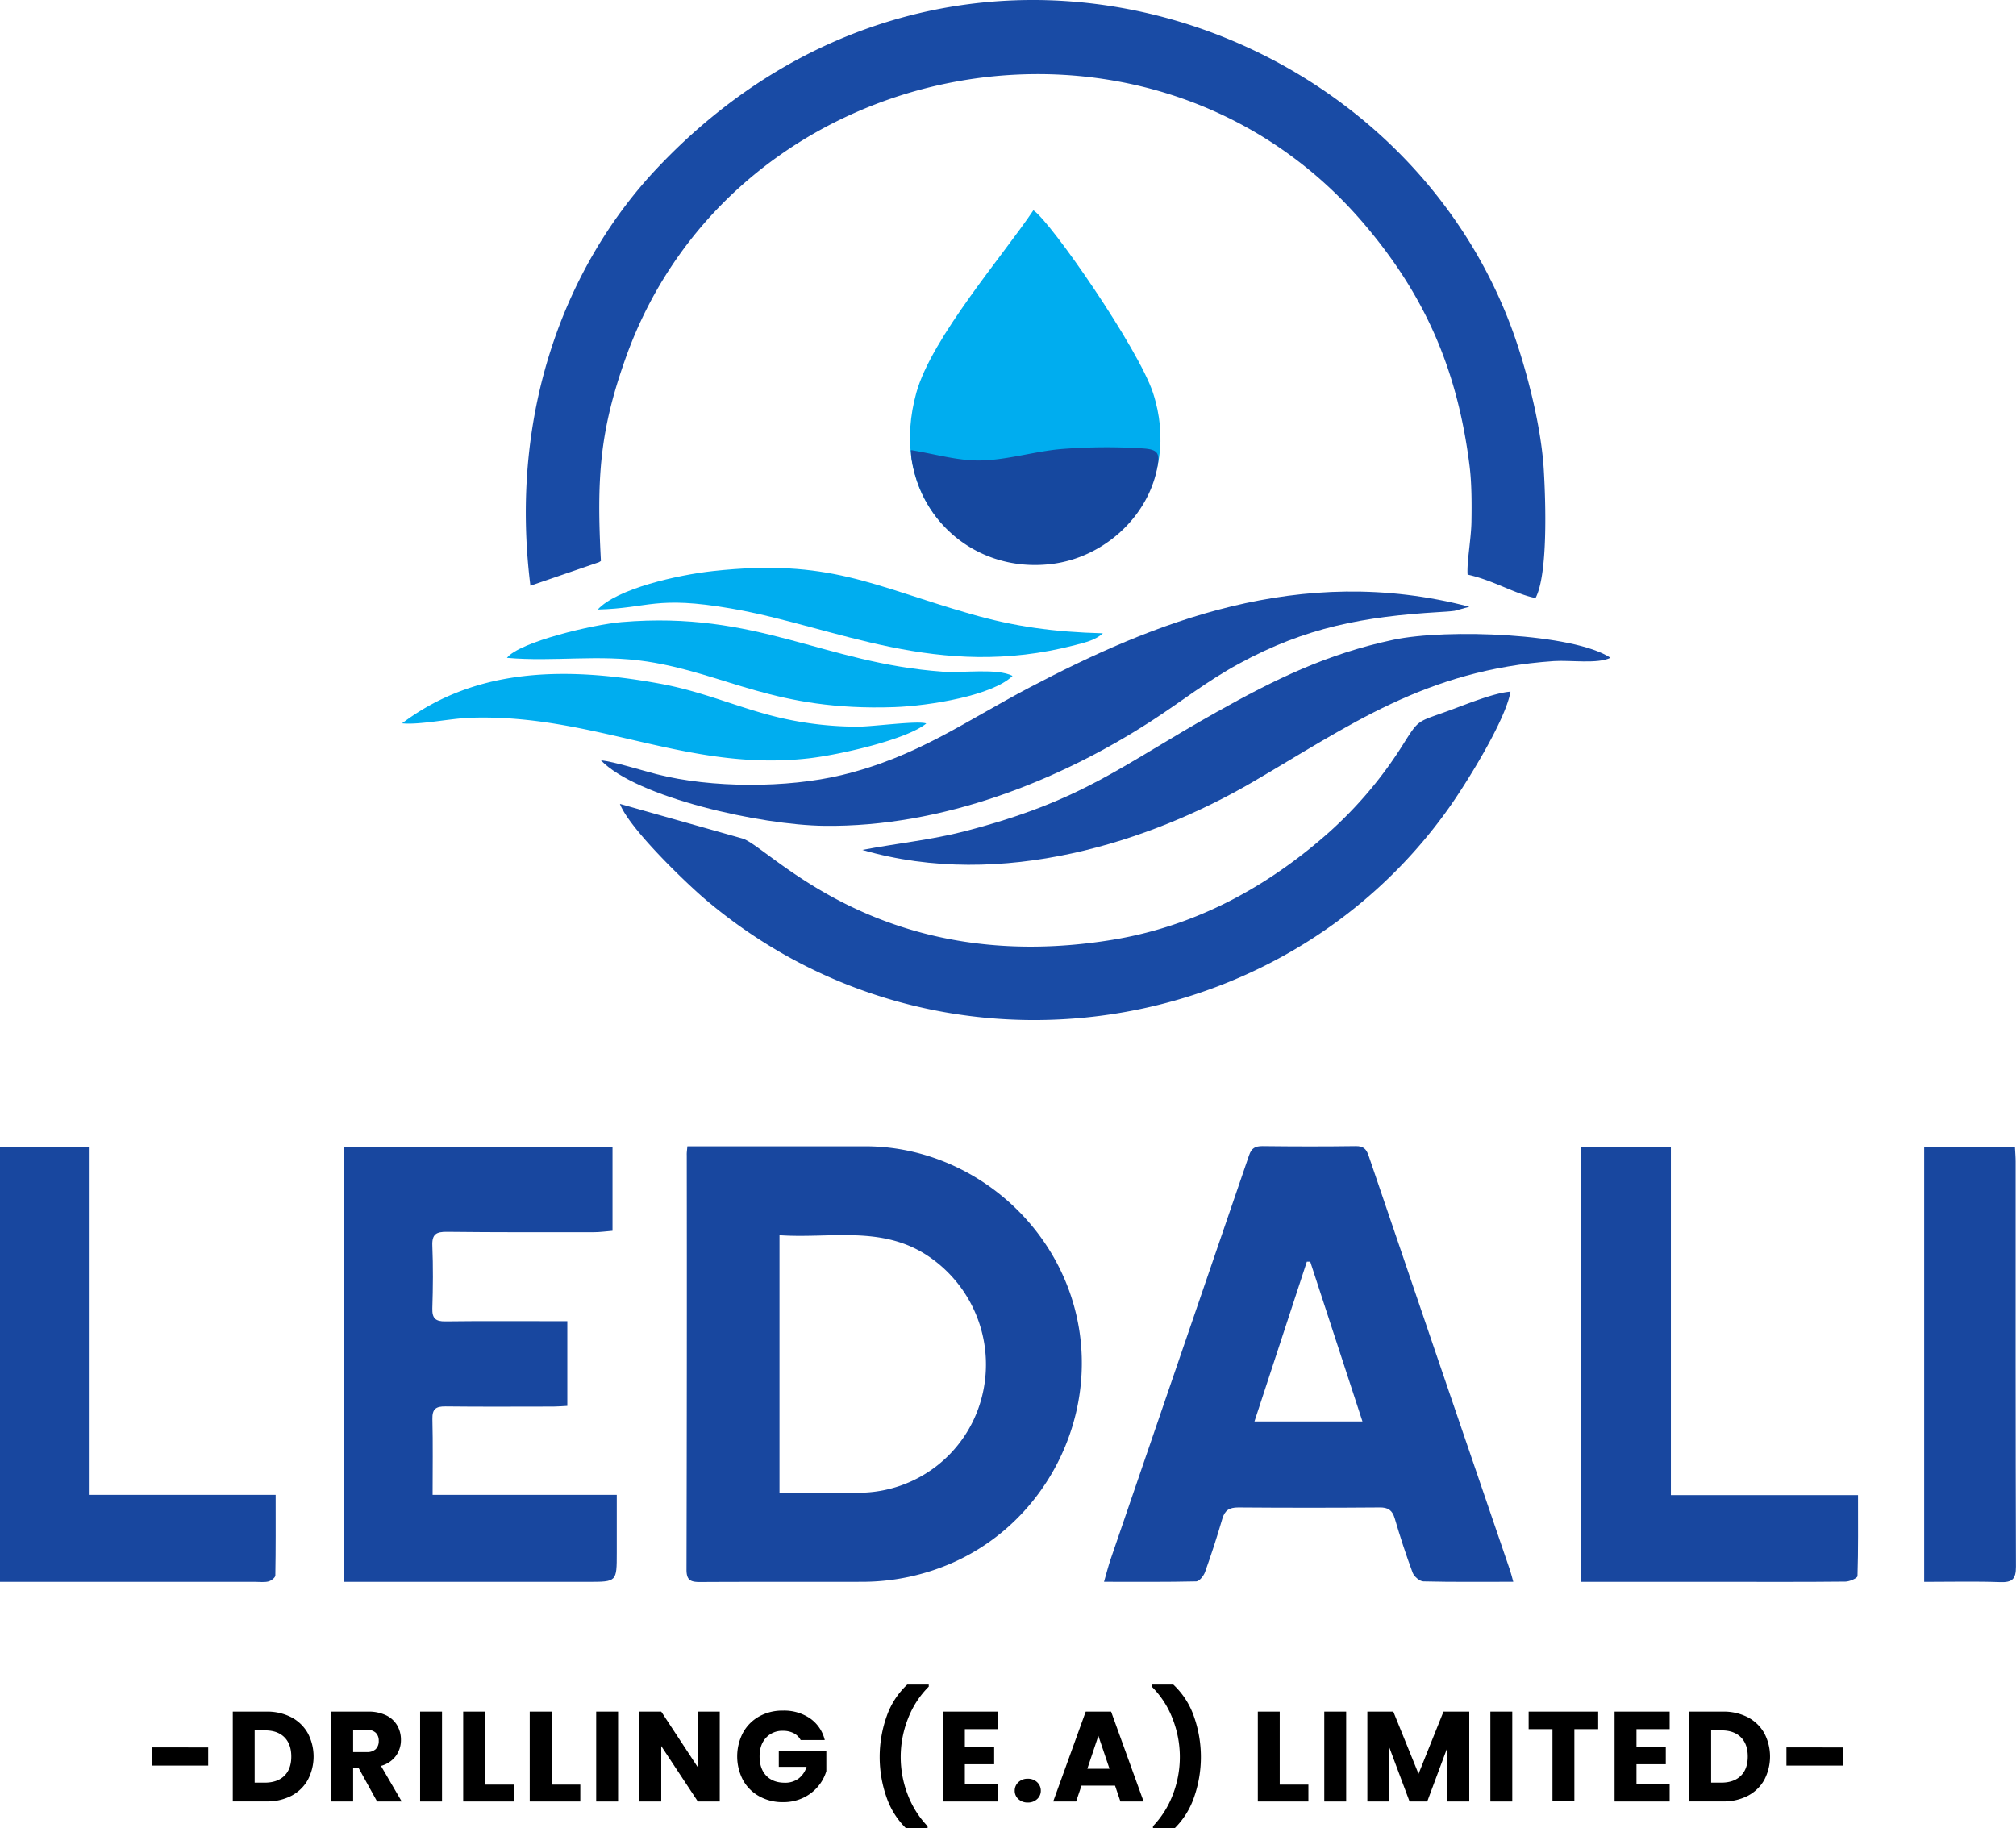 <svg xmlns="http://www.w3.org/2000/svg" viewBox="0 0 1088.09 986.82"><defs><style>.cls-1{fill:#18479f;}.cls-2{fill:#00adef;}.cls-2,.cls-3{fill-rule:evenodd;}.cls-3{fill:#194ba5;}.cls-4{fill:#16489f;}</style></defs><g id="Layer_2" data-name="Layer 2"><g id="Layer_1-2" data-name="Layer 1"><path d="M112.37,943.21V953H82v-9.82Z"/><path d="M157.22,926.9a21.82,21.82,0,0,1,8.88,8.54,27,27,0,0,1,0,25.33,21.65,21.65,0,0,1-8.91,8.57,28.27,28.27,0,0,1-13.38,3H125.64V923.86h18.17A28.29,28.29,0,0,1,157.22,926.9Zm-3.73,31.59q3.73-3.66,3.73-10.37t-3.73-10.43Q149.76,934,143.05,934h-5.6v28.2h5.6Q149.76,962.15,153.49,958.49Z"/><path d="M203.53,972.38l-10.1-18.32H190.6v18.32H178.78V923.86h19.84a21.81,21.81,0,0,1,9.78,2,13.8,13.8,0,0,1,6,5.49,15.41,15.41,0,0,1,2,7.78,14.47,14.47,0,0,1-2.73,8.64,14.7,14.7,0,0,1-8.05,5.39l11.19,19.21ZM190.6,945.7h7.33a6.7,6.7,0,0,0,4.87-1.59,6,6,0,0,0,1.62-4.49,5.82,5.82,0,0,0-1.62-4.35,6.7,6.7,0,0,0-4.87-1.59H190.6Z"/><path d="M238.57,923.86v48.52H226.75V923.86Z"/><path d="M261.86,963.26h15.48v9.12H250V923.86h11.82Z"/><path d="M297.73,963.26h15.48v9.12h-27.3V923.86h11.82Z"/><path d="M333.6,923.86v48.52H321.78V923.86Z"/><path d="M388.47,972.38H376.65l-19.76-29.93v29.93H345.07V923.86h11.82l19.76,30.07V923.86h11.82Z"/><path d="M432.15,939.21a8.75,8.75,0,0,0-3.77-3.7,12.34,12.34,0,0,0-5.77-1.28,11.88,11.88,0,0,0-9.19,3.77q-3.45,3.76-3.45,10,0,6.71,3.62,10.47t10,3.77a12.1,12.1,0,0,0,7.36-2.21,12.54,12.54,0,0,0,4.39-6.36h-15V945H446v11a23,23,0,0,1-4.46,8.22,23.39,23.39,0,0,1-8,6.16,24.73,24.73,0,0,1-10.92,2.35,25.83,25.83,0,0,1-12.82-3.15,22.4,22.4,0,0,1-8.77-8.74,27.6,27.6,0,0,1,0-25.61,22.43,22.43,0,0,1,8.74-8.78,25.7,25.7,0,0,1,12.78-3.14,24.86,24.86,0,0,1,14.69,4.22,19.9,19.9,0,0,1,7.91,11.68Z"/><path d="M478.53,970.24a65.88,65.88,0,0,1,.13-44.13,42.53,42.53,0,0,1,11-16.83h11.61v1.11a49.06,49.06,0,0,0-11.19,17.24,56.47,56.47,0,0,0-.14,41.09,50.47,50.47,0,0,0,10.71,17v1.1H489A43,43,0,0,1,478.53,970.24Z"/><path d="M520.75,933.33v9.81h15.83v9.13H520.75v10.64h17.9v9.47H508.93V923.86h29.72v9.47Z"/><path d="M549.67,971.1a6,6,0,0,1-2-4.53,6.14,6.14,0,0,1,2-4.63,7.12,7.12,0,0,1,5.08-1.86,7,7,0,0,1,5,1.86,6.14,6.14,0,0,1,2,4.63,5.94,5.94,0,0,1-2,4.53,7.1,7.1,0,0,1-5,1.83A7.18,7.18,0,0,1,549.67,971.1Z"/><path d="M601.82,963.81H583.71l-2.9,8.57H568.44L586,923.86h13.69l17.55,48.52H604.72Zm-3-9.12-6-17.76-5.95,17.76Z"/><path d="M622.28,986.82v-1.1a50.63,50.63,0,0,0,10.71-17,56.47,56.47,0,0,0-.14-41.09,49.22,49.22,0,0,0-11.2-17.24v-1.11h11.62a42.51,42.51,0,0,1,11,16.83,65.8,65.8,0,0,1,.14,44.13A43.1,43.1,0,0,1,634,986.82Z"/><path d="M690.7,963.26h15.48v9.12h-27.3V923.86H690.7Z"/><path d="M726.57,923.86v48.52H714.75V923.86Z"/><path d="M793,923.86v48.52H781.17v-29.1l-10.85,29.1h-9.54l-10.92-29.17v29.17H738V923.86h14l13.62,33.59,13.47-33.59Z"/><path d="M816.21,923.86v48.52H804.39V923.86Z"/><path d="M862.58,923.86v9.47H849.73v39H837.91v-39H825.05v-9.47Z"/><path d="M883.25,933.33v9.81h15.82v9.13H883.25v10.64h17.9v9.47H871.43V923.86h29.72v9.47Z"/><path d="M943.31,926.9a21.82,21.82,0,0,1,8.88,8.54,27.11,27.11,0,0,1,0,25.33,21.62,21.62,0,0,1-8.92,8.57,28.26,28.26,0,0,1-13.37,3H911.72V923.86H929.9A28.34,28.34,0,0,1,943.31,926.9Zm-3.74,31.59q3.73-3.66,3.74-10.37t-3.74-10.43Q935.84,934,929.14,934h-5.6v28.2h5.6Q935.85,962.15,939.57,958.49Z"/><path d="M994.59,943.21V953H964.18v-9.82Z"/><path class="cls-1" d="M371,618.72h96c54.48,0,103.1,39.61,114.42,93.28,11.29,53.5-17,108.87-66.53,131.17a121.28,121.28,0,0,1-50.18,10.63c-29,.07-58-.06-87,.11-5,0-7.21-1-7.19-6.73q.27-111.82.14-223.67C370.6,622.32,370.77,621.14,371,618.72Zm49.72,187c15,0,29.12.12,43.24,0a68.66,68.66,0,0,0,65.52-50,70.47,70.47,0,0,0-28.91-78c-25-16.46-52.72-9.07-79.85-11Z"/><path class="cls-1" d="M816.76,853.79c-17,0-32.75.18-48.52-.21-2-.05-5-2.63-5.79-4.69-3.6-9.63-6.77-19.44-9.67-29.31-1.32-4.46-3.59-6-8.21-5.92q-38.1.3-76.2,0c-4.93,0-7.33,1.53-8.69,6.24-2.79,9.65-5.92,19.22-9.3,28.68-.73,2-3.07,4.94-4.72,5-16.25.37-32.51.22-49.79.22,1.33-4.57,2.28-8.43,3.56-12.17q37.37-109,74.71-218c1.34-3.93,3.31-5,7.25-5,16.77.2,33.55.24,50.32,0,4.15-.06,5.72,1.48,7,5.23q38,111.82,76.24,223.56C815.54,849.17,816,851,816.76,853.79ZM677.07,767.22h58.28c-9.59-29.36-18.88-57.79-28.18-86.22l-1.83,0Z"/><path class="cls-1" d="M185.45,619.06H330.59v45.28c-3.36.26-6.81.76-10.27.76-26.36,0-52.72.09-79.09-.22-5.73-.06-8.14,1.25-7.88,7.51.46,11.24.36,22.53,0,33.78-.17,5.39,1.72,7.12,7,7.05,18.69-.23,37.39-.1,56.08-.11h9.77v45.73c-2.41.12-4.94.35-7.48.36-19.41,0-38.82.16-58.24-.08-5.19-.06-7.24,1.35-7.1,6.86.33,13.37.11,26.74.11,40.88h99.4v31.3c0,15.65,0,15.66-15.43,15.66h-132Z"/><path class="cls-1" d="M853.26,619.09h48.56V807h101c0,15.13.16,29.42-.29,43.69,0,1.11-4.25,3-6.54,3-21.56.23-43.13.13-64.7.13l-69.73,0h-8.28Z"/><path class="cls-1" d="M0,619.08H47.94V806.87H148.78c0,15,.09,29.22-.17,43.49,0,1.15-2.24,2.88-3.71,3.25-2.26.56-4.75.21-7.15.21H0Z"/><path class="cls-1" d="M1038.52,853.83V619.31h49c.13,2.62.36,5.19.36,7.75,0,72.85-.07,145.71.17,218.56,0,6.75-2,8.57-8.54,8.35C1066.18,853.5,1052.79,853.83,1038.52,853.83Z"/><path class="cls-2" d="M557.73,113.51c-15.86,23.79-54.92,68.82-63.15,98.45-14,50.41,16.3,91.76,64.73,91.47,46.46-.27,78.74-43.24,63-91.38-7.81-23.83-54.92-92.14-64.55-98.54Z"/><path class="cls-3" d="M286.31,316.14l36.92-12.67a10.05,10.05,0,0,0,1.1-.7c-2.38-45-.61-70.09,13.2-109.09C396,28.47,619.45-15.06,735.5,120c32.86,38.27,51.11,78.52,57.69,131.72,1.14,9.2,1.15,20,1,29.8-.15,9.23-2.57,21.91-2.09,28.62,13.95,3.07,26.08,10.67,36.68,12.65,6.69-12.71,5.49-51.44,4.46-69-1.2-20.49-7-44.32-12.48-62.16C764.25,6.5,513-77.56,354.28,91.2c-48,51-79.86,130-68,224.94Z"/><path class="cls-3" d="M334.59,433.91c5.18,13.47,35.79,42.74,45.67,51.17,123.34,105.22,310.48,80,401.93-49.25,8.57-12.11,30.34-46.66,33.07-62.51-8.76.6-24,6.88-33.13,10.21-17.59,6.44-16,4.27-25.22,18.87a220.81,220.81,0,0,1-39.65,46.89c-28,24.84-66.65,49.77-116.94,58C476.68,527.4,416.8,458.66,401.2,452.73l-66.61-18.82Z"/><path class="cls-3" d="M324.31,410.36c19.13,20,85.95,35,120.67,35.39,63.63.74,126.58-24.31,176.32-56.51,16.88-10.92,29.44-21.19,47.39-31,36.09-19.71,67.63-25.44,107.8-27.86,2.93-.18,5.94-.33,8.62-.7l7.94-2.19c-91.73-24-171.34,8.93-237.27,43.54-35.09,18.41-60.86,37.54-101.52,47.33-29.36,7.06-70.25,7.1-99.88-.49-8.21-2.1-22.45-6.63-30.07-7.52Z"/><path class="cls-3" d="M465.43,458.75c75.54,22,156.08-4.89,210.19-36.38,52.53-30.57,93.71-60.83,163-65.54,8.9-.61,23.8,1.68,30.59-1.8-19.9-13.16-88.13-15.85-117.13-9.72C715.87,353,687.58,367,657,384.13c-52.38,29.31-72,47.91-136.56,64.62-17.38,4.5-36.46,6.48-55,10Z"/><path class="cls-2" d="M217,390.42c9.25,1,25.86-2.63,36.88-3,66.65-2.25,116.67,29.29,182.34,21.93,16.76-1.88,53.17-10.16,63.71-18.83-4.17-1.7-28.78,1.71-36.93,1.7A184.73,184.73,0,0,1,423.66,388c-23.1-5-42.83-14.52-67.59-19C301,358.9,254.8,362,217,390.42Z"/><path class="cls-2" d="M273.61,355.07c25.13,2.27,49.61-2,75.69,2,42.76,6.59,68.89,26.83,133.29,24.61,19.28-.67,53.31-6.34,63.9-16.86-8.26-4.27-26.7-1.49-37.68-2.27-64.41-4.63-100.11-32.95-173.26-26.78-15.32,1.29-55.06,10.64-61.94,19.29Z"/><path class="cls-2" d="M322.64,329c28-.72,31-7.63,72-.55,56.48,9.75,111.34,39.07,185.63,19.74,5.81-1.51,11-2.74,15-6.36-26.6-.71-47.56-3.61-71.22-10.39-53.57-15.34-76.29-30.08-139.22-23.2-19.22,2.11-51.9,9.52-62.22,20.76Z"/><path class="cls-4" d="M491.63,242.94c13,2.09,25.43,5.87,37.77,5.6,14.66-.32,29.18-5,43.89-6.2A312,312,0,0,1,616.1,242c9.49.51,10.23,2.67,8.15,12.11C618.55,280,595,301,567.76,304.39c-37.21,4.67-69.69-19.48-75.73-56.33C491.73,246.22,491.73,244.32,491.63,242.94Z"/></g></g></svg>